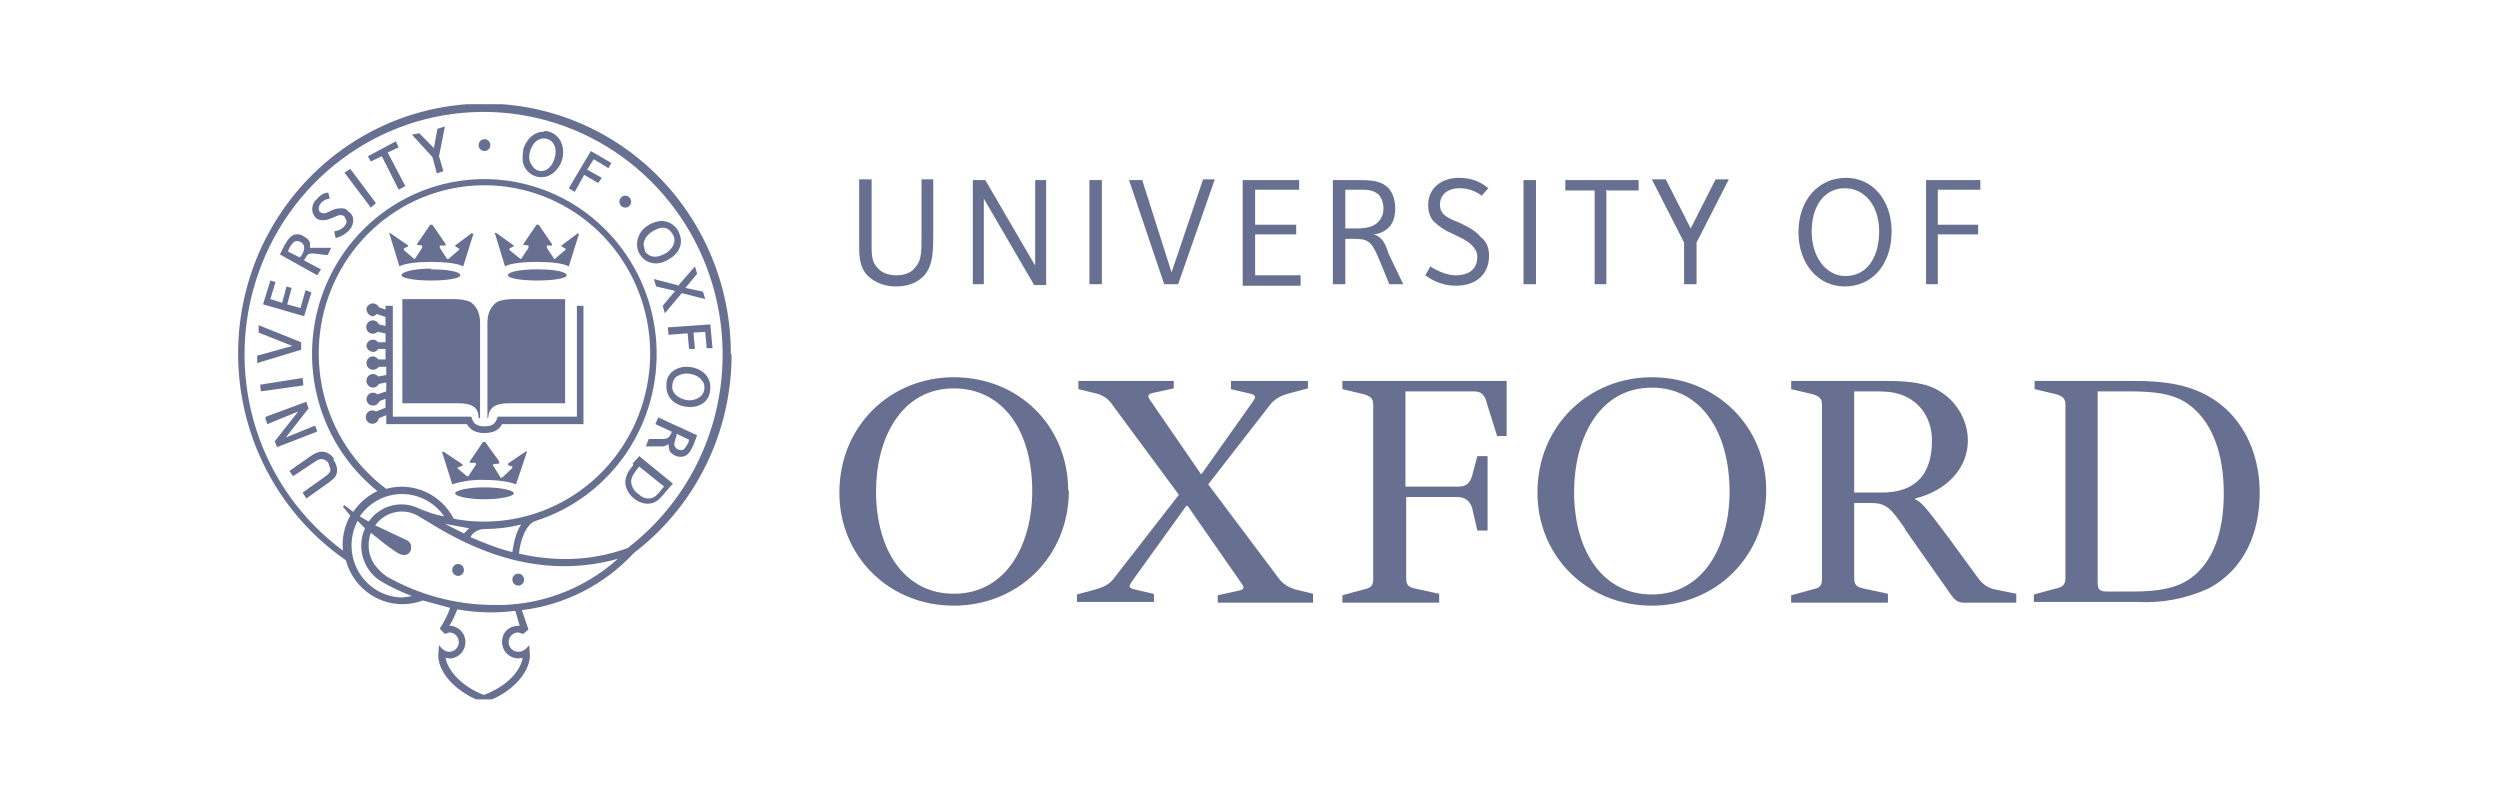 <svg width="168" height="54" viewBox="-16 -7 168 54" fill="none" xmlns="http://www.w3.org/2000/svg">
<g id="University of Oxford" clip-path="url(#clip0_10332_2067)">
<g id="Group">
<path id="Vector" d="M53.366 26C53.366 21.95 51.395 19.1 48.093 19.1C44.545 19.1 42.87 22.5 42.87 26C42.87 30.05 44.841 32.9 48.093 32.9C51.69 32.9 53.366 29.5 53.366 26ZM55.829 25.95C55.829 30.45 52.38 33.7 48.093 33.7C43.757 33.7 40.406 30.4 40.406 26.1C40.406 21.6 43.855 18.35 48.093 18.35C52.479 18.35 55.78 21.65 55.78 25.95H55.829ZM100.227 26.05C100.227 21.95 98.255 19.05 95.003 19.05C91.406 19.05 89.78 22.55 89.78 26.05C89.78 30.1 91.751 32.95 95.003 32.95C98.551 32.95 100.227 29.55 100.227 26.05ZM102.69 25.95C102.69 30.45 99.241 33.7 95.003 33.7C90.667 33.7 87.316 30.4 87.316 26.1C87.316 21.6 90.766 18.35 95.003 18.35C99.34 18.35 102.69 21.65 102.69 25.95ZM112.003 28.5C111.116 27.25 110.821 26.8 109.737 26.8H108.603V31.8C108.603 32.3 108.751 32.45 109.244 32.55L110.87 32.9V33.5H104.366V33L105.844 32.6C106.337 32.5 106.435 32.3 106.435 31.9V20.2C106.435 19.8 106.287 19.65 105.844 19.5L104.366 19.15V18.6H110.722C112.053 18.6 112.989 18.7 113.777 19C115.354 19.65 116.241 21.15 116.241 22.6C116.241 24.4 114.911 25.95 112.693 26.5V26.55C113.137 26.75 113.383 27.05 114.96 29.15L116.931 31.85C117.227 32.25 117.571 32.5 118.015 32.6L119.493 32.9V33.5H116.044C115.6 33.5 115.403 33.4 115.058 32.9L112.003 28.55V28.5ZM108.603 26.1H110.427C113.186 26.1 113.827 24.35 113.827 22.6C113.827 21.35 113.235 20.15 111.954 19.6C111.264 19.3 110.624 19.3 109.687 19.3H108.603V26.1ZM83.325 23.65H83.966V28.65H83.276L82.931 27.15C82.783 26.65 82.438 26.4 81.945 26.4H78.496V31.85C78.496 32.25 78.595 32.45 79.087 32.55L80.713 32.9V33.5H74.209V33L75.687 32.6C76.18 32.5 76.279 32.3 76.279 31.9V20.2C76.279 19.8 76.131 19.65 75.687 19.5L74.209 19.15V18.6H85.247V22.3H84.606L83.916 20.1C83.769 19.5 83.522 19.3 83.029 19.3H78.447V25.7H81.995C82.487 25.7 82.783 25.5 82.931 24.95L83.276 23.65H83.325ZM124.963 19.3V32.1C124.963 32.6 125.061 32.75 125.603 32.75H127.377C129.102 32.75 130.334 32.5 131.221 31.85C132.748 30.75 133.438 28.7 133.438 26.15C133.438 23.65 132.748 21.15 130.728 19.95C129.841 19.45 128.757 19.3 127.082 19.3H124.963ZM120.676 33.45V32.95L122.154 32.55C122.647 32.45 122.795 32.25 122.795 31.85V20.2C122.795 19.8 122.647 19.65 122.203 19.5L120.725 19.15V18.6H127.525C129.398 18.6 130.777 18.85 131.861 19.35C134.621 20.6 135.853 23.35 135.853 26.1C135.853 28.75 134.867 31.25 132.403 32.55C130.905 33.236 129.265 33.545 127.624 33.45H120.725H120.676ZM61.545 32.95V33.45H56.371V32.95L57.653 32.6C58.145 32.45 58.49 32.3 58.786 31.95L63.221 26.25L58.786 20.25C58.538 19.853 58.15 19.567 57.702 19.45L56.47 19.15V18.6H62.876V19.1L61.496 19.4C61.003 19.5 61.151 19.7 61.398 20.05L64.699 24.85H64.748L68.148 20.05C68.395 19.7 68.444 19.55 68 19.45L66.719 19.15V18.6H71.893V19.1L70.563 19.45C70.07 19.6 69.774 19.75 69.429 20.1L65.192 25.55L69.922 31.85C70.218 32.25 70.563 32.45 71.006 32.6L72.238 32.9V33.5H65.832V33L67.212 32.7C67.705 32.6 67.606 32.45 67.36 32.1L63.812 27H63.714L60.116 32C59.87 32.35 59.771 32.5 60.215 32.6L61.496 32.9L61.545 32.95ZM46.073 11.55C45.679 11.95 45.087 12.25 44.2 12.25C43.461 12.25 42.821 12 42.328 11.55C41.687 10.9 41.737 10.05 41.737 9.2V5.05H42.574V9.5C42.574 10.05 42.574 10.6 42.968 11C43.264 11.35 43.708 11.5 44.25 11.5C44.742 11.5 45.186 11.35 45.432 11.05C45.925 10.55 45.925 10.05 45.925 8.8V5.05H46.714V8.55C46.714 9.9 46.714 10.85 46.073 11.55ZM53.464 12.1L50.113 6.35V12.1H49.374V5.1H50.212L53.563 10.85V5.1H54.302V12.15H53.464V12.1ZM57.209 5.1H58.047V12.1H57.209V5.1ZM63.221 12.1H62.235L59.87 5.1H60.757L62.728 11.3L64.847 5.05H65.635L63.171 12.1H63.221ZM67.508 12.1V5.1H71.302V5.75H68.345V8.1H71.105V8.75H68.345V11.5H71.4V12.2H67.508V12.1ZM77.363 12.1L76.624 10.3C76.131 9.15 75.885 9.05 74.899 9.05H74.406V12.1H73.569V5.1H75.047C76.032 5.1 76.722 5.1 77.264 5.6C77.609 5.95 77.757 6.45 77.757 7C77.757 7.5 77.658 7.9 77.363 8.25C77.116 8.5 76.722 8.75 76.229 8.75C76.476 8.75 76.722 8.95 76.821 9.05C77.018 9.25 77.166 9.55 77.314 10.05L78.299 12.1H77.412H77.363ZM76.673 6.1C76.229 5.7 75.737 5.75 75.195 5.75H74.406V8.35H74.702C75.392 8.35 76.18 8.4 76.624 7.9C76.821 7.7 76.969 7.4 76.969 7C76.969 6.6 76.821 6.3 76.673 6.1ZM86.38 5.1H87.218V12.1H86.38V5.1ZM91.948 5.75V12.1H91.16V5.8H89.189V5.1H94.116V5.8H92.047L91.948 5.75ZM98.009 9.3V12.1H97.171V9.3L95.003 5.05H95.939L97.615 8.35L99.29 5.05H100.177L98.009 9.3ZM107.963 12.25C106.189 12.25 104.858 10.75 104.858 8.6C104.858 6.45 106.189 4.95 108.061 4.95C109.835 4.95 111.116 6.45 111.116 8.55C111.116 10.75 109.835 12.25 107.963 12.25ZM107.963 5.65C106.632 5.65 105.745 6.8 105.745 8.55C105.745 10.3 106.731 11.55 108.012 11.55C109.49 11.55 110.279 10.25 110.279 8.55C110.279 6.8 109.293 5.65 107.963 5.65ZM114.221 5.75V8.1H116.931V8.75H114.221V12.1H113.432V5.1H117.079V5.75H114.319H114.221ZM79.974 6.75C79.974 5.7 80.812 4.95 82.044 4.95C83.325 4.95 83.916 5.6 84.015 5.65L83.571 6.15C83.145 5.825 82.626 5.65 82.093 5.65C81.255 5.65 80.763 6.1 80.763 6.75C80.763 7.05 80.861 7.25 81.058 7.45C81.305 7.65 81.65 7.8 82.044 7.95C82.537 8.2 83.128 8.45 83.522 8.95C83.867 9.2 84.064 9.6 84.064 10.2C84.064 11.35 83.276 12.2 81.847 12.2C80.615 12.2 79.876 11.55 79.777 11.5L80.122 10.9C80.319 11.05 81.108 11.5 81.797 11.5C82.882 11.5 83.276 10.95 83.276 10.25C83.276 9.9 83.079 9.65 82.882 9.45C82.586 9.15 82.093 8.95 81.6 8.7C81.144 8.514 80.726 8.242 80.368 7.9C80.171 7.7 79.974 7.35 79.974 6.8V6.75ZM16.261 14.7C16.261 14.1 16.064 13.6 15.621 13.3C15.325 13.15 14.931 13.1 14.487 13.1H11.038V20.1H14.783C15.621 20.1 16.163 20.3 16.163 21.1H16.261V14.6V14.7ZM16.754 14.7C16.754 14.1 16.951 13.6 17.395 13.3C17.69 13.15 18.084 13.1 18.528 13.1H21.977V20.1H18.232C17.395 20.1 16.853 20.3 16.803 21.1H16.754V14.6V14.7Z" fill="#677090"/>
<path id="Vector_2" d="M22.766 13.55V21H17.445L17.395 21.15C17.297 21.4 17.149 21.65 16.558 21.65C15.966 21.65 15.819 21.4 15.72 21.15L15.671 21H10.398V13.55H9.905V13.8L9.462 13.65C9.423 13.564 9.358 13.492 9.276 13.446C9.194 13.399 9.1 13.38 9.007 13.392C8.914 13.403 8.827 13.443 8.758 13.508C8.69 13.572 8.643 13.657 8.624 13.75C8.624 14 8.821 14.25 9.068 14.25C9.166 14.25 9.265 14.15 9.314 14.1L9.905 14.3V14.9L9.462 14.8C9.425 14.712 9.361 14.638 9.279 14.589C9.197 14.541 9.103 14.52 9.008 14.53C8.914 14.54 8.826 14.58 8.756 14.645C8.686 14.709 8.638 14.795 8.619 14.889C8.601 14.983 8.613 15.081 8.653 15.168C8.693 15.255 8.759 15.327 8.842 15.373C8.925 15.419 9.021 15.436 9.115 15.423C9.208 15.41 9.296 15.367 9.363 15.3L9.905 15.4V16H9.413C9.36 15.931 9.289 15.879 9.207 15.85C9.126 15.821 9.038 15.817 8.954 15.839C8.87 15.86 8.795 15.905 8.736 15.97C8.677 16.034 8.639 16.114 8.624 16.2C8.624 16.45 8.821 16.65 9.117 16.65C9.216 16.65 9.363 16.55 9.413 16.45H9.905V17.15H9.413C9.374 17.092 9.323 17.044 9.264 17.009C9.204 16.974 9.137 16.954 9.068 16.95C8.95 16.95 8.837 16.998 8.754 17.082C8.671 17.166 8.624 17.281 8.624 17.4C8.624 17.52 8.671 17.634 8.754 17.718C8.837 17.803 8.95 17.85 9.068 17.85C9.265 17.85 9.363 17.75 9.462 17.65H9.955V18.2L9.413 18.3C9.354 18.227 9.274 18.174 9.184 18.149C9.094 18.124 8.999 18.128 8.912 18.161C8.824 18.195 8.75 18.255 8.698 18.334C8.646 18.412 8.621 18.506 8.624 18.6C8.626 18.701 8.66 18.798 8.722 18.876C8.784 18.954 8.87 19.009 8.966 19.032C9.062 19.055 9.164 19.045 9.253 19.003C9.343 18.961 9.417 18.89 9.462 18.8L9.955 18.7V19.3L9.363 19.5C9.299 19.441 9.218 19.403 9.132 19.39C9.046 19.377 8.959 19.39 8.88 19.428C8.801 19.465 8.735 19.525 8.69 19.6C8.644 19.675 8.621 19.762 8.624 19.85C8.63 19.91 8.648 19.967 8.676 20.019C8.704 20.071 8.742 20.117 8.788 20.155C8.834 20.192 8.887 20.22 8.943 20.236C9 20.252 9.059 20.257 9.117 20.25C9.265 20.25 9.413 20.15 9.511 19.95L9.905 19.8V20.4L9.265 20.65C9.185 20.598 9.09 20.573 8.994 20.579C8.899 20.586 8.808 20.623 8.736 20.686C8.663 20.749 8.613 20.834 8.592 20.929C8.571 21.023 8.58 21.122 8.619 21.211C8.658 21.3 8.724 21.373 8.807 21.421C8.89 21.468 8.986 21.487 9.081 21.474C9.176 21.462 9.264 21.419 9.333 21.352C9.401 21.284 9.447 21.196 9.462 21.1L9.955 20.9V21.5H15.375C15.621 21.9 15.966 22.1 16.558 22.1C17.149 22.1 17.543 21.9 17.74 21.5H23.21V13.55H22.717H22.766ZM12.96 11.05C11.876 11.05 10.989 11.25 10.989 11.5C10.989 11.7 11.876 11.85 12.96 11.85C14.094 11.85 14.931 11.7 14.931 11.5C14.931 11.25 14.094 11.1 12.96 11.1V11.05ZM15.72 8.65L14.587 9.5V9.55L14.833 9.7C14.882 9.7 14.882 9.75 14.833 9.8L14.143 10.4H14.044L13.552 9.65V9.5H13.946V9.4L13.059 8.1H12.911L12.024 9.4V9.45L12.369 9.5V9.65L11.876 10.4H11.827L11.137 9.8V9.7L11.433 9.55V9.5L10.201 8.65H10.152L10.842 10.9C11.187 10.7 12.024 10.6 12.96 10.6C13.946 10.6 14.734 10.7 15.129 10.9L15.819 8.7H15.72V8.65ZM16.558 25.75C15.473 25.75 14.587 25.95 14.587 26.15C14.587 26.35 15.473 26.55 16.558 26.55C17.642 26.55 18.529 26.35 18.529 26.15C18.529 25.95 17.642 25.75 16.558 25.75ZM19.317 23.35L18.134 24.15V24.25L18.43 24.35V24.45L17.74 25.1H17.642L17.149 24.3C17.1 24.3 17.149 24.2 17.149 24.2L17.543 24.15V24L16.607 22.7H16.459L15.572 24V24.1H15.917C16.016 24.15 16.016 24.2 15.966 24.25L15.473 25H15.375L14.784 24.5C14.734 24.5 14.734 24.45 14.784 24.4L15.079 24.3V24.2L13.798 23.35H13.7L14.389 25.55C15.09 25.325 15.823 25.223 16.558 25.25C17.543 25.25 18.331 25.4 18.676 25.55L19.416 23.35H19.317ZM20.105 11.1C19.021 11.1 18.134 11.25 18.134 11.5C18.134 11.7 19.021 11.85 20.105 11.85C21.239 11.85 22.076 11.7 22.076 11.5C22.076 11.25 21.239 11.1 20.105 11.1ZM22.865 8.65L21.732 9.5V9.55L21.978 9.7C22.027 9.7 22.027 9.75 21.978 9.8L21.288 10.4H21.239L20.746 9.65V9.5H21.091V9.4L20.204 8.1H20.056L19.169 9.4V9.45L19.514 9.5V9.65L19.021 10.4H18.972L18.233 9.8V9.7L18.529 9.55V9.5L17.346 8.65H17.247L17.937 10.9C18.282 10.7 19.12 10.6 20.056 10.6C21.042 10.6 21.879 10.7 22.224 10.9L22.914 8.7H22.816L22.865 8.65ZM15.178 31.3C15.178 31.406 15.136 31.508 15.062 31.583C14.989 31.658 14.888 31.7 14.784 31.7C14.679 31.7 14.579 31.658 14.505 31.583C14.431 31.508 14.389 31.406 14.389 31.3C14.389 31.194 14.431 31.092 14.505 31.017C14.579 30.942 14.679 30.9 14.784 30.9C14.888 30.9 14.989 30.942 15.062 31.017C15.136 31.092 15.178 31.194 15.178 31.3ZM19.218 31.95C19.218 32.056 19.177 32.158 19.103 32.233C19.029 32.308 18.929 32.35 18.824 32.35C18.72 32.35 18.619 32.308 18.546 32.233C18.472 32.158 18.43 32.056 18.43 31.95C18.43 31.844 18.472 31.742 18.546 31.667C18.619 31.592 18.72 31.55 18.824 31.55C18.929 31.55 19.029 31.592 19.103 31.667C19.177 31.742 19.218 31.844 19.218 31.95ZM16.952 2.75C16.952 2.856 16.91 2.958 16.836 3.033C16.762 3.108 16.662 3.15 16.558 3.15C16.453 3.15 16.353 3.108 16.279 3.033C16.205 2.958 16.163 2.856 16.163 2.75C16.163 2.644 16.205 2.542 16.279 2.467C16.353 2.392 16.453 2.35 16.558 2.35C16.662 2.35 16.762 2.392 16.836 2.467C16.91 2.542 16.952 2.644 16.952 2.75ZM26.413 6.55C26.413 6.656 26.371 6.758 26.297 6.833C26.223 6.908 26.123 6.95 26.018 6.95C25.914 6.95 25.814 6.908 25.74 6.833C25.666 6.758 25.624 6.656 25.624 6.55C25.624 6.444 25.666 6.342 25.74 6.267C25.814 6.192 25.914 6.15 26.018 6.15C26.123 6.15 26.223 6.192 26.297 6.267C26.371 6.342 26.413 6.444 26.413 6.55ZM6.407 23.9C6.555 24.1 6.653 24.35 6.653 24.6C6.653 24.9 6.555 25.1 6.062 25.45L4.584 26.5L4.337 26.1L5.816 25.05C6.111 24.85 6.21 24.7 6.21 24.55L6.062 24.1C5.914 23.9 5.717 23.85 5.569 23.85C5.421 23.85 5.274 23.95 4.978 24.15L3.697 25L3.45 24.65L4.731 23.75C5.076 23.5 5.372 23.35 5.618 23.35C6.013 23.35 6.308 23.6 6.456 23.85L6.407 23.9ZM1.874 21L4.584 20L4.731 20.45L3.204 22.4L5.175 21.6L5.323 22L2.613 23.05L2.465 22.65L4.042 20.65L1.972 21.5L1.824 21.1L1.874 21ZM1.479 18.85L4.337 18.4L4.387 18.9L1.529 19.3L1.479 18.8V18.85ZM1.381 15.35V14.85L4.239 16V16.5L1.282 17.4V16.9L3.647 16.25L1.381 15.35ZM3.45 9.65C3.647 9.35 3.746 9.2 3.943 9.2C4.052 9.195 4.159 9.227 4.248 9.29C4.337 9.353 4.403 9.445 4.436 9.55V9.7C4.436 9.85 4.337 10.05 4.239 10.2L4.14 10.3L3.352 9.9L3.45 9.65ZM3.943 8.75C3.598 8.75 3.401 9 3.105 9.5L2.81 10.1L5.323 11.5L5.569 11.1L4.436 10.5L4.485 10.4C4.682 10.05 4.731 10 5.224 10.05L6.013 10.15L6.259 9.65H4.929H4.83V9.55V9.3C4.731 9.1 4.633 9 4.436 8.9C4.288 8.8 4.189 8.75 4.042 8.75H3.943ZM7.146 4.6L7.54 4.35L9.265 6.65L8.92 6.95L7.146 4.6ZM8.723 3.5L10.595 2.5L10.792 2.9L10.053 3.25L11.236 5.5L10.792 5.75L9.659 3.5L8.92 3.85L8.723 3.5ZM13.404 1.65L13.897 1.5L13.502 3.5L13.798 4.5L13.355 4.65L13.059 3.55L11.679 2.05L12.172 1.95L13.158 2.95L13.404 1.6V1.65ZM22.224 5.65L23.703 3.15L25.082 3.95L24.885 4.3L23.9 3.7L23.456 4.4L24.442 4.95L24.195 5.3L23.259 4.75L22.619 5.9L22.224 5.65ZM29.616 12.15L30.7 10.9L30.847 11.4L30.059 12.35L31.242 12.6L31.39 13.1L29.813 12.7L28.679 14.05L28.532 13.55L29.369 12.55L28.088 12.25L27.94 11.75L29.665 12.2L29.616 12.15ZM28.876 15L31.734 14.8L31.882 16.4H31.488L31.39 15.3L30.601 15.35L30.7 16.45H30.305L30.207 15.4L28.926 15.5L28.876 15ZM30.355 19.9C29.813 19.9 29.172 19.55 29.172 19C29.172 18.8 29.221 18.5 29.468 18.3C29.665 18.2 29.862 18.1 30.108 18.1C30.404 18.1 30.946 18.2 31.192 18.6C31.291 18.7 31.34 18.85 31.34 19.05C31.34 19.25 31.242 19.55 30.995 19.7C30.847 19.8 30.601 19.9 30.355 19.9ZM30.158 17.65C29.843 17.636 29.532 17.723 29.271 17.9C28.778 18.25 28.778 18.7 28.778 18.95C28.778 19.95 29.665 20.35 30.355 20.35C30.669 20.365 30.98 20.277 31.242 20.1C31.734 19.75 31.734 19.2 31.734 19C31.734 18.15 30.946 17.65 30.158 17.65ZM28.039 10.25C27.743 10.25 27.546 10.15 27.349 9.9L27.25 9.45C27.25 9.15 27.447 8.8 27.842 8.55C28.088 8.4 28.334 8.3 28.532 8.3C28.827 8.3 29.024 8.45 29.172 8.7C29.271 8.8 29.32 9 29.32 9.15C29.32 9.45 29.123 9.75 28.778 10C28.482 10.15 28.285 10.25 28.039 10.25ZM28.482 7.85C28.187 7.85 27.842 7.95 27.546 8.15C27.328 8.278 27.146 8.459 27.017 8.678C26.887 8.897 26.815 9.145 26.807 9.4C26.807 9.65 26.856 9.9 27.004 10.1C27.3 10.6 27.792 10.7 28.088 10.7C28.384 10.7 28.679 10.6 28.975 10.4C29.369 10.2 29.763 9.75 29.763 9.2C29.763 8.95 29.665 8.7 29.566 8.5C29.456 8.306 29.298 8.145 29.108 8.031C28.919 7.917 28.703 7.855 28.482 7.85ZM20.401 4.5C20.155 4.5 19.908 4.4 19.711 4.05C19.613 3.9 19.563 3.75 19.563 3.55C19.563 3.05 19.908 2.3 20.549 2.3C20.894 2.3 21.337 2.55 21.337 3.2C21.337 3.65 21.042 4.5 20.352 4.5H20.401ZM20.549 1.85C19.908 1.85 19.416 2.3 19.169 3L19.12 3.5C19.12 3.8 19.12 4 19.268 4.25C19.433 4.546 19.707 4.764 20.029 4.858C20.352 4.951 20.698 4.913 20.992 4.75C21.363 4.53 21.639 4.177 21.766 3.761C21.894 3.345 21.864 2.895 21.682 2.5C21.578 2.297 21.423 2.125 21.233 2.002C21.043 1.879 20.824 1.81 20.598 1.8L20.549 1.85ZM4.534 12.5L4.929 12.65L4.436 14.25L1.676 13.45L2.169 11.85L2.514 11.95L2.169 13.1L2.958 13.35L3.253 12.25L3.598 12.35L3.303 13.45L4.189 13.7L4.534 12.5ZM5.274 6.4C5.668 5.9 6.062 5.95 6.062 5.95L6.16 6.35C6.16 6.35 5.816 6.35 5.569 6.65C5.471 6.75 5.421 6.9 5.421 7C5.421 7.1 5.421 7.2 5.52 7.25C5.717 7.45 6.062 7.25 6.259 7.15C6.456 7.05 6.653 7 6.9 7C7.097 7 7.245 7 7.392 7.2C7.639 7.35 7.737 7.55 7.737 7.8C7.737 8.05 7.639 8.3 7.442 8.5C7.047 8.9 6.555 9 6.555 9L6.456 8.55C6.752 8.5 6.949 8.4 7.097 8.25C7.245 8.1 7.294 7.95 7.294 7.85L7.146 7.55C7.113 7.518 7.075 7.492 7.033 7.475C6.99 7.458 6.945 7.45 6.9 7.45C6.703 7.45 6.456 7.6 6.308 7.65C5.963 7.8 5.569 7.9 5.224 7.65C5.076 7.45 4.978 7.3 4.978 7.05C4.978 6.85 5.076 6.55 5.274 6.4ZM29.763 23.25C29.669 23.249 29.577 23.22 29.498 23.166C29.42 23.113 29.358 23.038 29.32 22.95V22.75L29.468 22.25V22.15L30.305 22.55L30.256 22.75C30.059 23.1 29.96 23.25 29.763 23.25ZM28.039 21.5L29.123 22V22.1C28.926 22.45 28.876 22.5 28.433 22.5H27.595L27.398 23H28.384C28.532 23 28.679 23 28.827 22.9L28.926 22.85V22.95L28.975 23.25C29.123 23.55 29.468 23.7 29.714 23.7C30.207 23.7 30.355 23.4 30.601 22.9L30.847 22.25L28.236 21.05L28.039 21.5ZM27.546 26.5C27.349 26.5 27.102 26.4 26.905 26.2C26.659 26.05 26.413 25.7 26.413 25.35C26.413 25.1 26.561 24.85 26.758 24.6L26.955 24.35L28.63 25.7L28.482 25.85C28.187 26.25 27.989 26.5 27.546 26.5ZM26.561 24.25C26.216 24.65 26.018 25 26.018 25.45C26.04 25.657 26.103 25.858 26.205 26.038C26.307 26.219 26.445 26.377 26.61 26.5C26.859 26.713 27.171 26.836 27.497 26.85C27.94 26.85 28.236 26.7 28.729 26.05L29.221 25.5L26.955 23.65L26.511 24.15L26.561 24.25Z" fill="#677090"/>
<path id="Vector_3" d="M26.264 29.8C23.554 30.8 21.041 30.7 18.872 30.2C18.971 29.25 19.365 28.2 20.006 28C22.474 27.216 24.612 25.617 26.081 23.457C27.549 21.297 28.262 18.7 28.107 16.08C27.952 13.461 26.937 10.97 25.224 9.004C23.511 7.038 21.199 5.71 18.657 5.232C16.114 4.754 13.486 5.154 11.194 6.367C8.901 7.581 7.074 9.538 6.005 11.927C4.935 14.316 4.685 17 5.294 19.551C5.902 22.101 7.334 24.371 9.362 26C8.704 26.306 8.141 26.79 7.736 27.4L7.145 26.95L7.046 27.05L7.539 27.65C7.135 28.361 6.963 29.183 7.046 30C4.316 27.983 2.28 25.145 1.23 21.888C0.18 18.631 0.168 15.121 1.197 11.857C2.225 8.593 4.241 5.74 6.958 3.705C9.675 1.67 12.956 0.556 16.333 0.521C19.71 0.485 23.012 1.531 25.77 3.509C28.528 5.487 30.601 8.297 31.695 11.539C32.789 14.781 32.849 18.29 31.865 21.568C30.881 24.847 28.904 27.727 26.214 29.8H26.264ZM16.901 33.65C14.483 33.599 12.115 32.946 10.003 31.75C9.51 31.4 8.771 30.75 8.771 29.65C8.771 29.35 8.82 29.1 8.919 28.8C9.658 29.4 10.397 30 10.89 30.25L11.136 30.3C11.432 30.3 11.629 30.1 11.629 29.8C11.637 29.695 11.613 29.591 11.56 29.501C11.507 29.412 11.428 29.341 11.333 29.3L9.214 28.3C9.521 27.873 9.965 27.57 10.469 27.442C10.973 27.314 11.506 27.369 11.974 27.6L12.565 27.95C14.536 29.15 19.464 32.25 25.525 30.55C23.167 32.665 20.095 33.775 16.951 33.65H16.901ZM18.872 35.05C18.232 35.05 17.739 35.45 17.739 36.15C17.74 36.319 17.78 36.486 17.855 36.637C17.93 36.788 18.039 36.92 18.173 37.021C18.306 37.123 18.461 37.192 18.625 37.223C18.789 37.254 18.958 37.246 19.119 37.2C18.971 38.2 17.887 39.2 16.507 39.7C15.177 39.2 14.093 38.15 13.945 37.2L14.191 37.25C14.479 37.25 14.755 37.134 14.958 36.928C15.161 36.721 15.275 36.441 15.275 36.15C15.275 35.858 15.161 35.578 14.958 35.372C14.755 35.166 14.479 35.05 14.191 35.05C14.438 34.7 14.585 34.3 14.733 33.95C16.019 34.18 17.331 34.214 18.626 34.05L18.922 35.05H18.823H18.872ZM10.988 26.2C11.549 26.195 12.102 26.329 12.6 26.591C13.098 26.852 13.526 27.233 13.846 27.7C13.255 27.6 12.713 27.4 12.22 27.2C11.641 26.897 10.973 26.816 10.339 26.972C9.706 27.128 9.149 27.511 8.771 28.05L8.18 27.7C8.495 27.24 8.915 26.863 9.404 26.602C9.893 26.341 10.436 26.203 10.988 26.2ZM15.522 28.5L15.177 28.85L13.896 28.2L15.522 28.5ZM19.02 28.25C18.675 28.75 18.527 29.45 18.429 30.1C17.394 29.85 16.458 29.45 15.62 29.1C15.768 28.75 16.212 28.55 16.556 28.55C17.394 28.55 18.232 28.45 19.02 28.25ZM16.556 28.05C15.867 28.05 15.127 28 14.487 27.85C14.069 27.042 13.392 26.403 12.568 26.039C11.743 25.675 10.821 25.608 9.954 25.85C7.821 24.256 6.317 21.944 5.713 19.327C5.109 16.711 5.444 13.961 6.657 11.572C7.871 9.184 9.883 7.312 12.334 6.293C14.785 5.274 17.514 5.175 20.03 6.014C22.546 6.852 24.686 8.573 26.064 10.868C27.443 13.162 27.971 15.881 27.552 18.534C27.134 21.188 25.797 23.604 23.782 25.348C21.767 27.091 19.205 28.049 16.556 28.05ZM10.988 33.15C10.4 33.135 9.825 32.968 9.318 32.663C8.811 32.359 8.389 31.929 8.093 31.412C7.796 30.896 7.635 30.311 7.625 29.714C7.614 29.117 7.754 28.526 8.032 28L8.525 28.5C8.23 29.152 8.193 29.895 8.422 30.574C8.651 31.254 9.129 31.818 9.756 32.15C10.371 32.503 11.014 32.804 11.678 33.05C11.452 33.106 11.221 33.14 10.988 33.15ZM33.113 16.8C33.12 13.902 32.388 11.051 30.988 8.525C29.588 5.999 27.567 3.883 25.123 2.383C22.679 0.884 19.894 0.051 17.04 -0.033C14.184 -0.118 11.357 0.548 8.83 1.901C6.304 3.253 4.166 5.246 2.623 7.685C1.08 10.124 0.186 12.926 0.026 15.82C-0.134 18.713 0.447 21.6 1.712 24.198C2.976 26.797 4.882 29.019 7.243 30.65C7.387 31.186 7.639 31.685 7.984 32.117C8.328 32.548 8.757 32.902 9.244 33.156C9.731 33.41 10.264 33.559 10.811 33.592C11.357 33.625 11.904 33.543 12.417 33.35L14.241 33.85C14.093 34.35 13.797 34.85 13.551 35.25L13.896 35.6L14.191 35.5C14.361 35.5 14.524 35.568 14.644 35.69C14.764 35.812 14.832 35.977 14.832 36.15C14.832 36.322 14.764 36.487 14.644 36.609C14.524 36.731 14.361 36.8 14.191 36.8C13.896 36.8 13.698 36.6 13.501 36.35L13.452 37.05C13.452 38.25 14.733 39.6 16.507 40.2C18.33 39.65 19.611 38.2 19.611 37.05L19.562 36.35C19.414 36.55 19.168 36.8 18.823 36.8C18.653 36.8 18.49 36.731 18.37 36.609C18.25 36.487 18.183 36.322 18.183 36.15C18.183 35.977 18.25 35.812 18.37 35.69C18.49 35.568 18.653 35.5 18.823 35.5L19.168 35.6L19.513 35.3L19.07 34C21.951 33.657 24.621 32.294 26.609 30.15C28.649 28.595 30.303 26.578 31.441 24.261C32.579 21.943 33.168 19.389 33.162 16.8" fill="#677090"/>
</g>
</g>
<defs>
<clipPath id="clip0_10332_2067">
<rect width="136" height="40" fill="white"/>
</clipPath>
</defs>
</svg>
